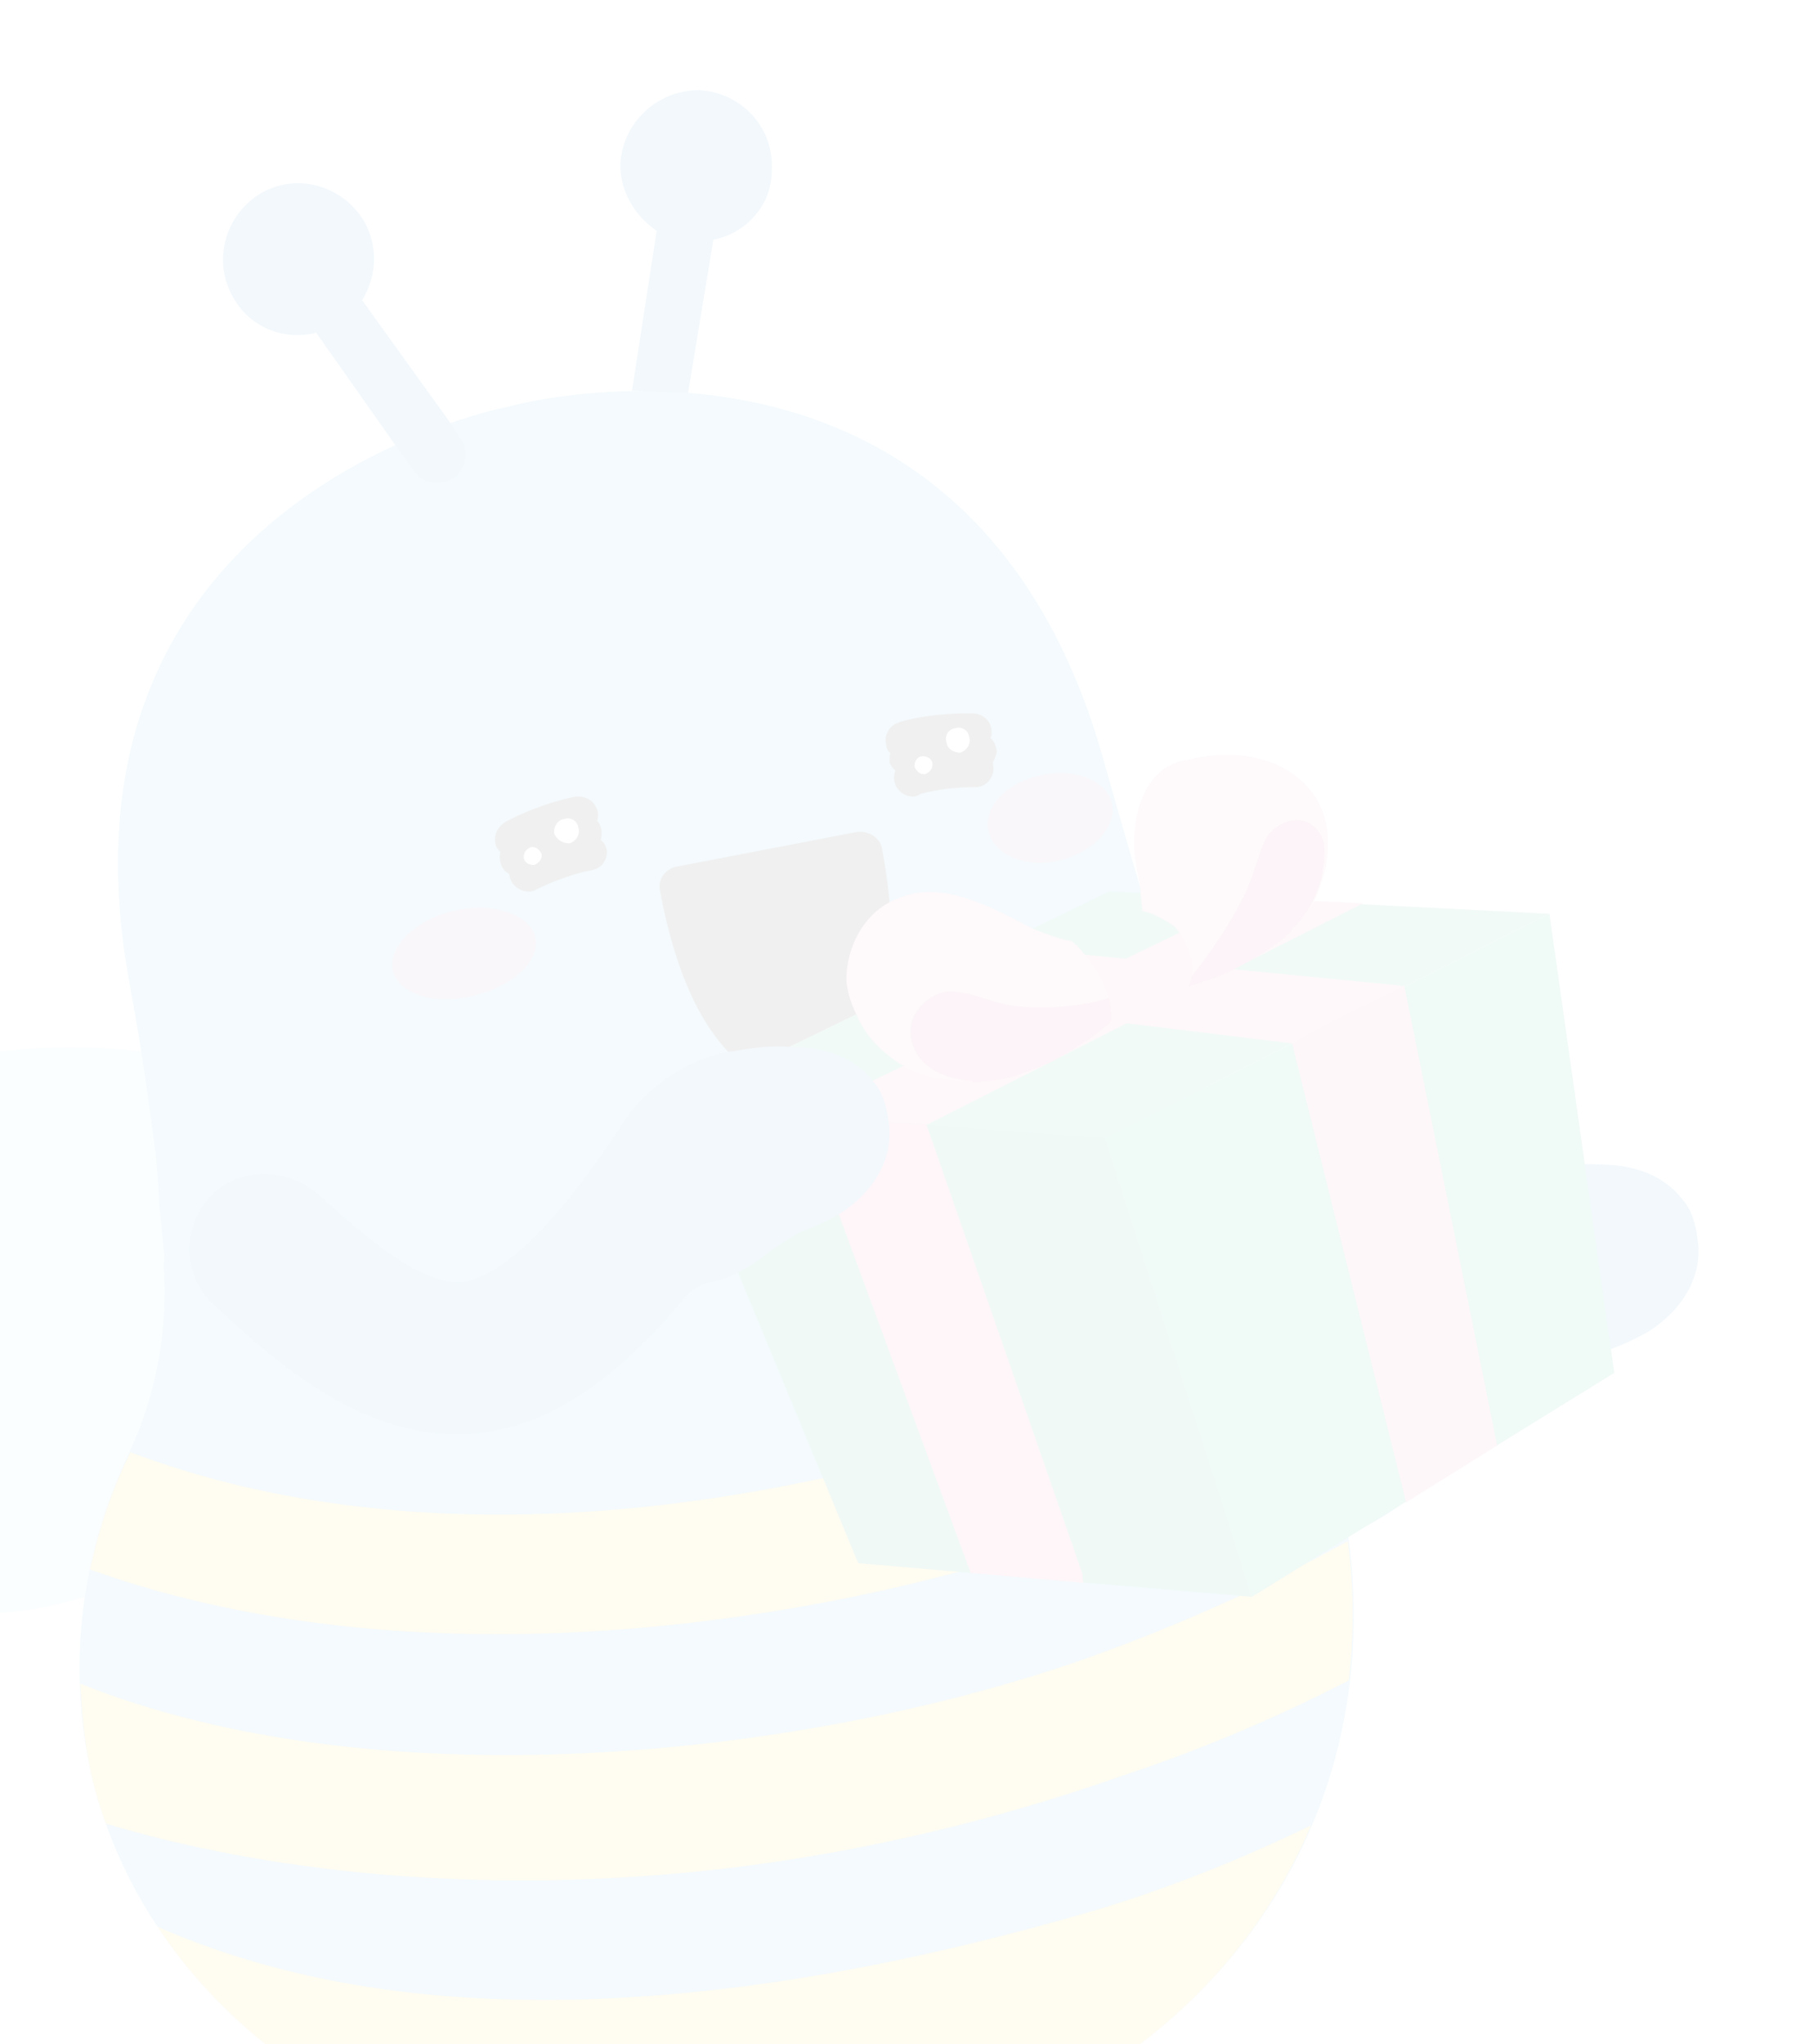 <svg width="266" height="299" viewBox="0 0 266 299" fill="none" xmlns="http://www.w3.org/2000/svg">
<g opacity="0.07" filter="url(#filter0_f_1044_1751)">
<path d="M162.381 185.077C161.436 175.818 161.916 166.413 163.893 157.575C164.08 156.277 164.347 154.97 164.693 153.655C161.291 150.884 159.411 148.917 159.125 148.466C156.984 146.286 154.915 144.818 153.771 143.015C147.274 147.517 140.04 151.853 135.034 154.523C133.896 155.119 133.208 155.429 132.757 155.715C131.832 156.049 130.644 156.17 129.671 156.03C125.751 155.23 121.618 154.692 117.015 156.601C107.073 160.255 101.205 170.929 103.293 181.99C103.694 184.348 104.394 186.516 105.396 188.493C111.069 199.429 124.666 205.718 136.372 205.243C136.847 205.194 137.321 205.146 137.796 205.098C138.508 205.025 138.983 204.976 139.695 204.904C140.962 204.775 142.22 204.566 143.47 204.279C143.945 204.23 144.491 204.095 145.108 203.872C148.383 203.058 151.586 201.532 155.191 199.245C157.943 198.004 160.829 196.51 163.849 194.763C163.21 191.63 162.72 188.401 162.381 185.077Z" fill="#697AAA"/>
<path d="M-10.482 155.46C40.669 144.243 75.313 178.131 75.313 178.131C75.313 178.131 58.354 223.522 6.989 235C-16.011 239.986 -37.102 226.065 -41.967 204.252C-46.856 182.201 -33.459 160.683 -10.482 155.46Z" fill="#C6E9FA"/>
<path d="M195.857 216.927C195.499 215.764 195.141 214.601 194.782 213.438C194.973 213.739 195.068 213.889 195.068 213.889C188.682 191.271 172.184 147.136 172.184 147.136C168.72 136.694 165.348 124.804 161.617 111.751C142.502 41.974 76.805 58.753 74.48 59.47C71.892 59.974 5.406 73.715 19.132 144.761L19.156 144.998C20.716 153.235 21.777 161.283 22.79 168.856C23.048 171.389 23.219 173.85 23.303 176.241C23.368 176.874 23.433 177.507 23.497 178.14C23.691 180.039 23.877 181.86 24.054 183.601C24.087 183.917 24.048 184.321 23.938 184.812C24.646 194.095 22.979 203.621 19.054 212.178C11.936 227.058 9.761 243.352 13.307 259.303C23.56 303.356 75.094 328.804 128.285 316.419C181.714 304.011 205.872 261.004 195.857 216.927Z" fill="#53B7DE"/>
<path d="M13.153 229.573C38.058 238.546 67.556 240.814 97.471 237.761C115.989 235.872 135.026 232.01 153.133 226.085C167.063 221.545 180.611 215.604 193.538 208.288C192.535 205.512 191.508 202.498 190.456 199.247C190.456 199.247 188.354 192.744 187.685 190.893C175.233 198.161 161.71 204.339 147.542 208.903C94.811 225.798 51.019 224.509 19.079 212.416C16.288 217.978 14.472 223.681 13.153 229.573Z" fill="#FECF37"/>
<path d="M164.242 259.736C175.846 255.914 186.879 251.189 197.365 245.801C198.111 239.008 198.145 232.288 197.205 225.427C184.941 232.196 171.632 238.112 158.2 242.841C116.958 257.125 55.253 263.661 11.737 246.271C11.96 250.806 12.396 255.08 13.307 259.305C13.899 261.963 14.632 264.447 15.507 266.757C38.77 273.739 69.101 277.121 102.339 273.729C122.045 271.719 143.17 267.164 164.242 259.736Z" fill="#FECF37"/>
<path d="M191.85 266.993C181.791 271.858 171.422 276.034 160.719 279.285C109.48 294.349 66.764 296.549 34.02 285.976C30.218 284.765 26.559 283.379 23.041 281.819C42.621 311.487 84.944 326.599 128.285 316.419C160.636 309.04 181.995 290.309 191.85 266.993Z" fill="#FECF37"/>
<path d="M104.374 35.07C109.311 34.087 112.96 29.876 112.926 24.842C113.246 18.572 108.415 13.547 102.383 13.203C96.137 13.121 91.113 17.952 90.769 23.984C90.706 28.069 92.993 31.674 96.084 33.757L92.474 57.155C95.039 57.213 97.77 57.334 100.667 57.518L104.374 35.07Z" fill="#3F95D0"/>
<path d="M64.337 70.58C65.128 70.499 65.824 70.268 66.425 69.887C68.203 68.506 68.649 65.822 67.268 64.043L65.839 61.79L52.98 43.911C55.039 40.583 55.339 36.474 53.527 32.821C50.571 27.365 43.871 25.17 38.415 28.125C33.197 31.057 31.002 37.758 33.957 43.214C36.341 47.768 41.356 49.895 46.269 48.674L57.772 65.012L60.558 68.806C61.415 70.158 62.912 70.725 64.337 70.58Z" fill="#3F95D0"/>
<path d="M129.059 124.189C128.987 123.477 128.415 122.576 127.654 122.174C126.973 121.763 126.236 121.599 125.445 121.679L98.859 126.791C97.221 127.198 96.179 128.744 96.586 130.382C98.195 139.093 100.845 146.259 104.203 150.954C108.704 157.452 113.622 158.629 117.421 158.242C117.896 158.193 118.283 158.074 118.584 157.883C128.933 155.868 132.732 143.725 129.059 124.189Z" fill="#26201E"/>
<path d="M144.634 121.639C145.472 125.152 150.225 127.066 155.139 125.845C160.052 124.624 163.511 120.912 162.673 117.399C161.859 114.124 157.106 112.21 152.193 113.431C147.255 114.415 143.796 118.126 144.634 121.639Z" fill="#A78BB9"/>
<path d="M69.358 145.633C74.984 144.339 79.156 140.555 78.317 137.042C77.503 133.767 72.275 131.901 66.412 133.219C60.787 134.513 56.639 138.534 57.478 142.047C58.292 145.323 63.52 147.188 69.358 145.633Z" fill="#A78BB9"/>
<path fill-rule="evenodd" clip-rule="evenodd" d="M72.663 123.945C72.043 122.569 72.61 121.072 73.962 120.215C78.967 117.545 83.904 116.561 84.142 116.537C85.804 116.368 87.087 117.196 87.494 118.834C87.543 119.309 87.504 119.712 87.378 120.045C87.743 120.488 87.95 120.946 87.998 121.421C88.047 121.896 88.016 122.379 87.906 122.87C88.429 123.296 88.723 123.826 88.788 124.459C88.933 125.884 87.868 127.192 86.206 127.361C86.206 127.361 82.906 127.938 78.564 130.06C78.264 130.251 77.956 130.362 77.639 130.395C76.452 130.516 75.43 129.9 74.858 128.999C74.651 128.54 74.532 128.153 74.5 127.836C73.993 127.568 73.635 127.205 73.428 126.746C73.118 126.058 73.046 125.346 73.21 124.609C73.036 124.467 72.854 124.246 72.663 123.945ZM77.698 123.912C77.01 124.222 76.583 124.745 76.656 125.457C76.728 126.169 77.489 126.572 78.201 126.499C78.889 126.189 79.316 125.666 79.243 124.953C78.933 124.265 78.41 123.839 77.698 123.912ZM82.557 119.817C81.608 119.914 80.992 120.937 81.089 121.886C81.424 122.812 82.446 123.427 83.395 123.33C84.321 122.996 84.936 121.973 84.602 121.048C84.505 120.098 83.483 119.483 82.557 119.817Z" fill="#26201E"/>
<path fill-rule="evenodd" clip-rule="evenodd" d="M76.654 125.457C76.727 126.17 77.487 126.572 78.199 126.499C78.887 126.189 79.314 125.666 79.241 124.953C78.931 124.265 78.408 123.839 77.696 123.912C77.008 124.222 76.581 124.745 76.654 125.457ZM81.088 121.886C81.422 122.812 82.444 123.427 83.394 123.33C84.319 122.996 84.935 121.974 84.6 121.048C84.503 120.098 83.481 119.483 82.555 119.817C81.606 119.914 80.991 120.937 81.088 121.886Z" fill="#FEFEFE"/>
<path fill-rule="evenodd" clip-rule="evenodd" d="M130.266 110.152C129.917 109.868 129.718 109.488 129.67 109.014C129.287 107.613 130.092 106.092 131.492 105.709C131.705 105.447 136.618 104.226 142.388 104.357C144.075 104.425 145.17 105.753 145.078 107.201C145.11 107.518 145.055 107.764 144.913 107.938C145.437 108.364 145.747 109.052 145.844 110.002C145.734 110.493 145.545 110.992 145.277 111.499C145.309 111.816 145.341 112.132 145.374 112.449C145.306 114.135 143.978 115.23 142.529 115.138C137.732 115.148 134.481 116.199 134.481 116.199C134.339 116.374 134.11 116.477 133.793 116.509C132.606 116.63 131.322 115.802 130.963 114.639C130.741 114.022 130.755 113.381 131.007 112.715C130.658 112.431 130.381 112.06 130.174 111.601C130.125 111.126 130.156 110.643 130.266 110.152ZM133.832 112.187C134.142 112.875 134.666 113.302 135.378 113.229C136.066 112.919 136.492 112.395 136.42 111.683C136.347 110.971 135.586 110.569 134.874 110.642C134.161 110.714 133.759 111.475 133.832 112.187ZM139.733 106.547C138.784 106.644 138.169 107.667 138.503 108.592C138.6 109.542 139.622 110.157 140.572 110.06C141.497 109.726 142.113 108.704 141.778 107.778C141.681 106.828 140.659 106.213 139.733 106.547Z" fill="#26201E"/>
<path fill-rule="evenodd" clip-rule="evenodd" d="M135.38 113.23C136.068 112.92 136.494 112.397 136.421 111.684C136.349 110.972 135.588 110.57 134.875 110.643C134.163 110.715 133.761 111.476 133.834 112.188C134.144 112.876 134.667 113.303 135.38 113.23ZM138.505 108.593C138.602 109.543 139.624 110.158 140.573 110.061C141.499 109.727 142.114 108.705 141.78 107.779C141.683 106.83 140.661 106.214 139.735 106.548C138.786 106.645 138.171 107.668 138.505 108.593Z" fill="#FEFEFE"/>
<path d="M247.88 178.775C247.497 177.374 246.901 176.236 246.092 175.359C243.33 171.802 238.863 170.339 234.066 170.349C231.406 170.14 228.557 170.431 225.97 170.935C225.653 170.967 225.336 171 225.02 171.032C220.795 171.943 217.592 173.469 213.609 176.754C213.609 176.754 210.954 178.944 208.919 182.51C208.777 182.685 208.635 182.859 208.493 183.034C197.271 200.011 190.013 204.11 186.238 204.735C181.49 205.22 175.094 201.315 165.292 192.239C161.319 188.567 155.239 187.748 150.757 190.844C144.947 195.035 144.607 203.466 149.627 207.991C161.047 218.821 173.534 228.341 188.254 226.84C188.412 226.823 188.57 226.807 188.728 226.791C198.913 225.512 208.115 219.296 218.183 207.473C219.225 205.927 220.814 205.046 222.689 204.614C223.797 204.501 225.031 204.056 226.391 203.277C227.767 202.657 229.34 201.617 231.11 200.157C232.462 199.299 234.24 197.918 235.854 197.274C237.705 196.605 239.532 195.699 241.121 194.817C246.979 191.101 249.081 185.849 248.384 181.362C248.287 180.412 248.119 179.55 247.88 178.775Z" fill="#3F95D0"/>
<path d="M161.679 166.44L183.162 233.577L236.194 200.818L226.702 133.657L161.679 166.44Z" fill="#23B787"/>
<path d="M97.861 161.676L125.567 228.657L183.162 233.575L161.679 166.439L97.861 161.676Z" fill="#25AC7F"/>
<path d="M97.861 161.677L162.319 130.392L226.702 133.657L161.679 166.44L97.861 161.677Z" fill="#3BBA8D"/>
<path d="M183.052 131.393L199.439 132.12L135.578 164.544L117.433 163.037L183.052 131.393Z" fill="#F28FB8"/>
<path d="M134.605 164.404L135.578 164.544L158.341 230.11C158.389 230.585 158.438 231.06 158.486 231.535L142.027 230.096L117.457 163.275L134.605 164.404Z" fill="#F077A9"/>
<path d="M145.381 138.359L205.472 144.222L190.195 152.018L189.056 152.614L130.031 145.443L145.381 138.359Z" fill="#F28FB8"/>
<path d="M194.511 149.657L205.471 144.221L219.047 211.444L205.742 219.759L189.055 152.613L194.511 149.657Z" fill="#F182B0"/>
<path d="M167.17 133.254C167.661 133.364 168.239 133.545 168.904 133.797C169.411 134.065 169.919 134.333 170.426 134.601C170.933 134.869 171.448 135.216 171.971 135.643C172.336 136.085 172.71 136.607 173.091 137.208C173.281 137.508 173.392 137.817 173.425 138.133C173.822 138.892 174.14 139.659 174.379 140.435C174.46 141.226 174.462 142.025 174.385 142.833C177.985 138.148 181.963 132.464 183.566 127.023C184.133 125.526 184.463 124.053 185.267 122.531C186.095 121.247 187.661 120.128 189.322 119.958C189.956 119.894 190.605 119.988 191.27 120.24C192.53 120.831 193.363 121.945 193.746 123.345C194.134 127.144 192.884 131.35 190.325 134.489C190.325 134.489 190.396 134.402 190.538 134.228C191.107 133.53 191.667 132.753 192.22 131.897C194.797 126.597 195.33 120.065 191.759 115.632C189.569 112.976 186.527 111.368 183.106 110.757C179.923 110.123 176.361 110.486 173.086 111.3C167.911 112.308 165.881 118.272 165.939 123.544C165.919 125.705 166.613 127.793 166.855 130.167C166.871 130.326 166.887 130.484 166.903 130.642C166.984 131.434 167.073 132.304 167.17 133.254Z" fill="#F4A5C6"/>
<path d="M123.829 143.434C124.006 145.175 124.492 146.804 125.287 148.323C126.576 151.55 129.241 154.156 132.308 156.002C132.308 156.002 132.395 156.073 132.57 156.215C135.351 157.611 138.771 158.221 142.119 158.12C134.614 157.446 133.204 153.032 133.224 150.871C133.171 147.998 136.015 145.309 138.626 145.042C141.5 144.989 144.019 146.171 146.727 146.855C151.146 147.843 157.818 147.402 162.232 145.992C161.515 143.666 160.323 141.389 158.705 139.635C158.149 138.892 157.523 138.236 156.825 137.668C154.877 137.387 153.118 136.607 151.122 135.851C148.84 134.644 146.558 133.438 144.3 132.469C140.545 130.933 136.339 129.683 132.4 131.044C131.625 131.283 130.858 131.602 130.099 131.999C126.232 134.073 123.819 138.637 123.829 143.434Z" fill="#F4A5C6"/>
<path d="M173.816 144.329C175.208 143.867 176.601 143.406 177.993 142.944C181.67 141.369 185.299 139.319 187.954 137.129C188.239 136.781 188.531 136.511 188.831 136.32C188.973 136.146 189.037 135.98 189.02 135.821C189.321 135.631 189.613 135.361 189.897 135.012C190.039 134.838 190.182 134.663 190.324 134.489C192.882 131.349 194.132 127.143 193.745 123.345C193.362 121.944 192.529 120.83 191.269 120.239C190.603 119.987 189.954 119.893 189.321 119.958C187.659 120.127 186.094 121.247 185.265 122.531C184.461 124.052 184.132 125.525 183.565 127.022C181.961 132.463 177.983 138.147 174.383 142.832C174.273 143.323 174.155 143.735 174.029 144.068C174.045 144.226 173.974 144.313 173.816 144.329Z" fill="#D65F90"/>
<path d="M146.727 146.856C144.019 146.173 141.499 144.99 138.626 145.044C136.015 145.31 133.17 147.999 133.224 150.873C133.204 153.034 134.614 157.448 142.119 158.121C142.294 158.263 142.46 158.326 142.618 158.31C142.935 158.278 143.252 158.245 143.568 158.213C143.885 158.181 144.281 158.141 144.755 158.092C145.863 157.979 146.963 157.787 148.055 157.516C150.143 156.823 151.994 156.154 154.058 155.224C154.659 154.843 155.339 154.453 156.098 154.056C158.351 152.627 160.841 151.173 162.571 149.317C162.616 148.193 162.503 147.085 162.232 145.994C157.818 147.404 151.146 147.844 146.727 146.856Z" fill="#D65F90"/>
<path d="M129.516 161.566C129.133 160.166 128.537 159.028 127.728 158.151C124.966 154.594 120.498 153.131 115.702 153.141C113.041 152.932 110.193 153.223 107.605 153.727C107.289 153.759 106.972 153.791 106.655 153.824C102.43 154.735 99.228 156.261 95.245 159.546C95.245 159.546 92.59 161.736 90.555 165.302C90.412 165.477 90.27 165.651 90.128 165.825C78.907 182.803 71.648 186.902 67.874 187.527C63.126 188.012 56.73 184.106 46.928 175.031C42.955 171.358 36.874 170.54 32.392 173.636C26.583 177.827 26.243 186.258 31.263 190.783C42.683 201.612 55.169 211.133 69.889 209.631C70.048 209.615 70.206 209.599 70.364 209.583C80.549 208.304 89.75 202.087 99.819 190.265C100.86 188.719 102.45 187.837 104.325 187.406C105.433 187.293 106.667 186.847 108.027 186.069C109.403 185.449 110.976 184.409 112.746 182.949C114.098 182.091 115.876 180.71 117.49 180.066C119.34 179.397 121.167 178.491 122.757 177.609C128.614 173.893 130.717 168.641 130.019 164.154C129.922 163.204 129.755 162.342 129.516 161.566Z" fill="#3F95D0"/>
</g>
<defs>
<filter id="filter0_f_1044_1751" x="-48.969" y="7.202" width="303.48" height="364.301" filterUnits="userSpaceOnUse" color-interpolation-filters="sRGB">
<feFlood flood-opacity="0" result="BackgroundImageFix"/>
<feBlend mode="normal" in="SourceGraphic" in2="BackgroundImageFix" result="shape"/>
<feGaussianBlur stdDeviation="3" result="effect1_foregroundBlur_1044_1751"/>
</filter>
</defs>
</svg>
